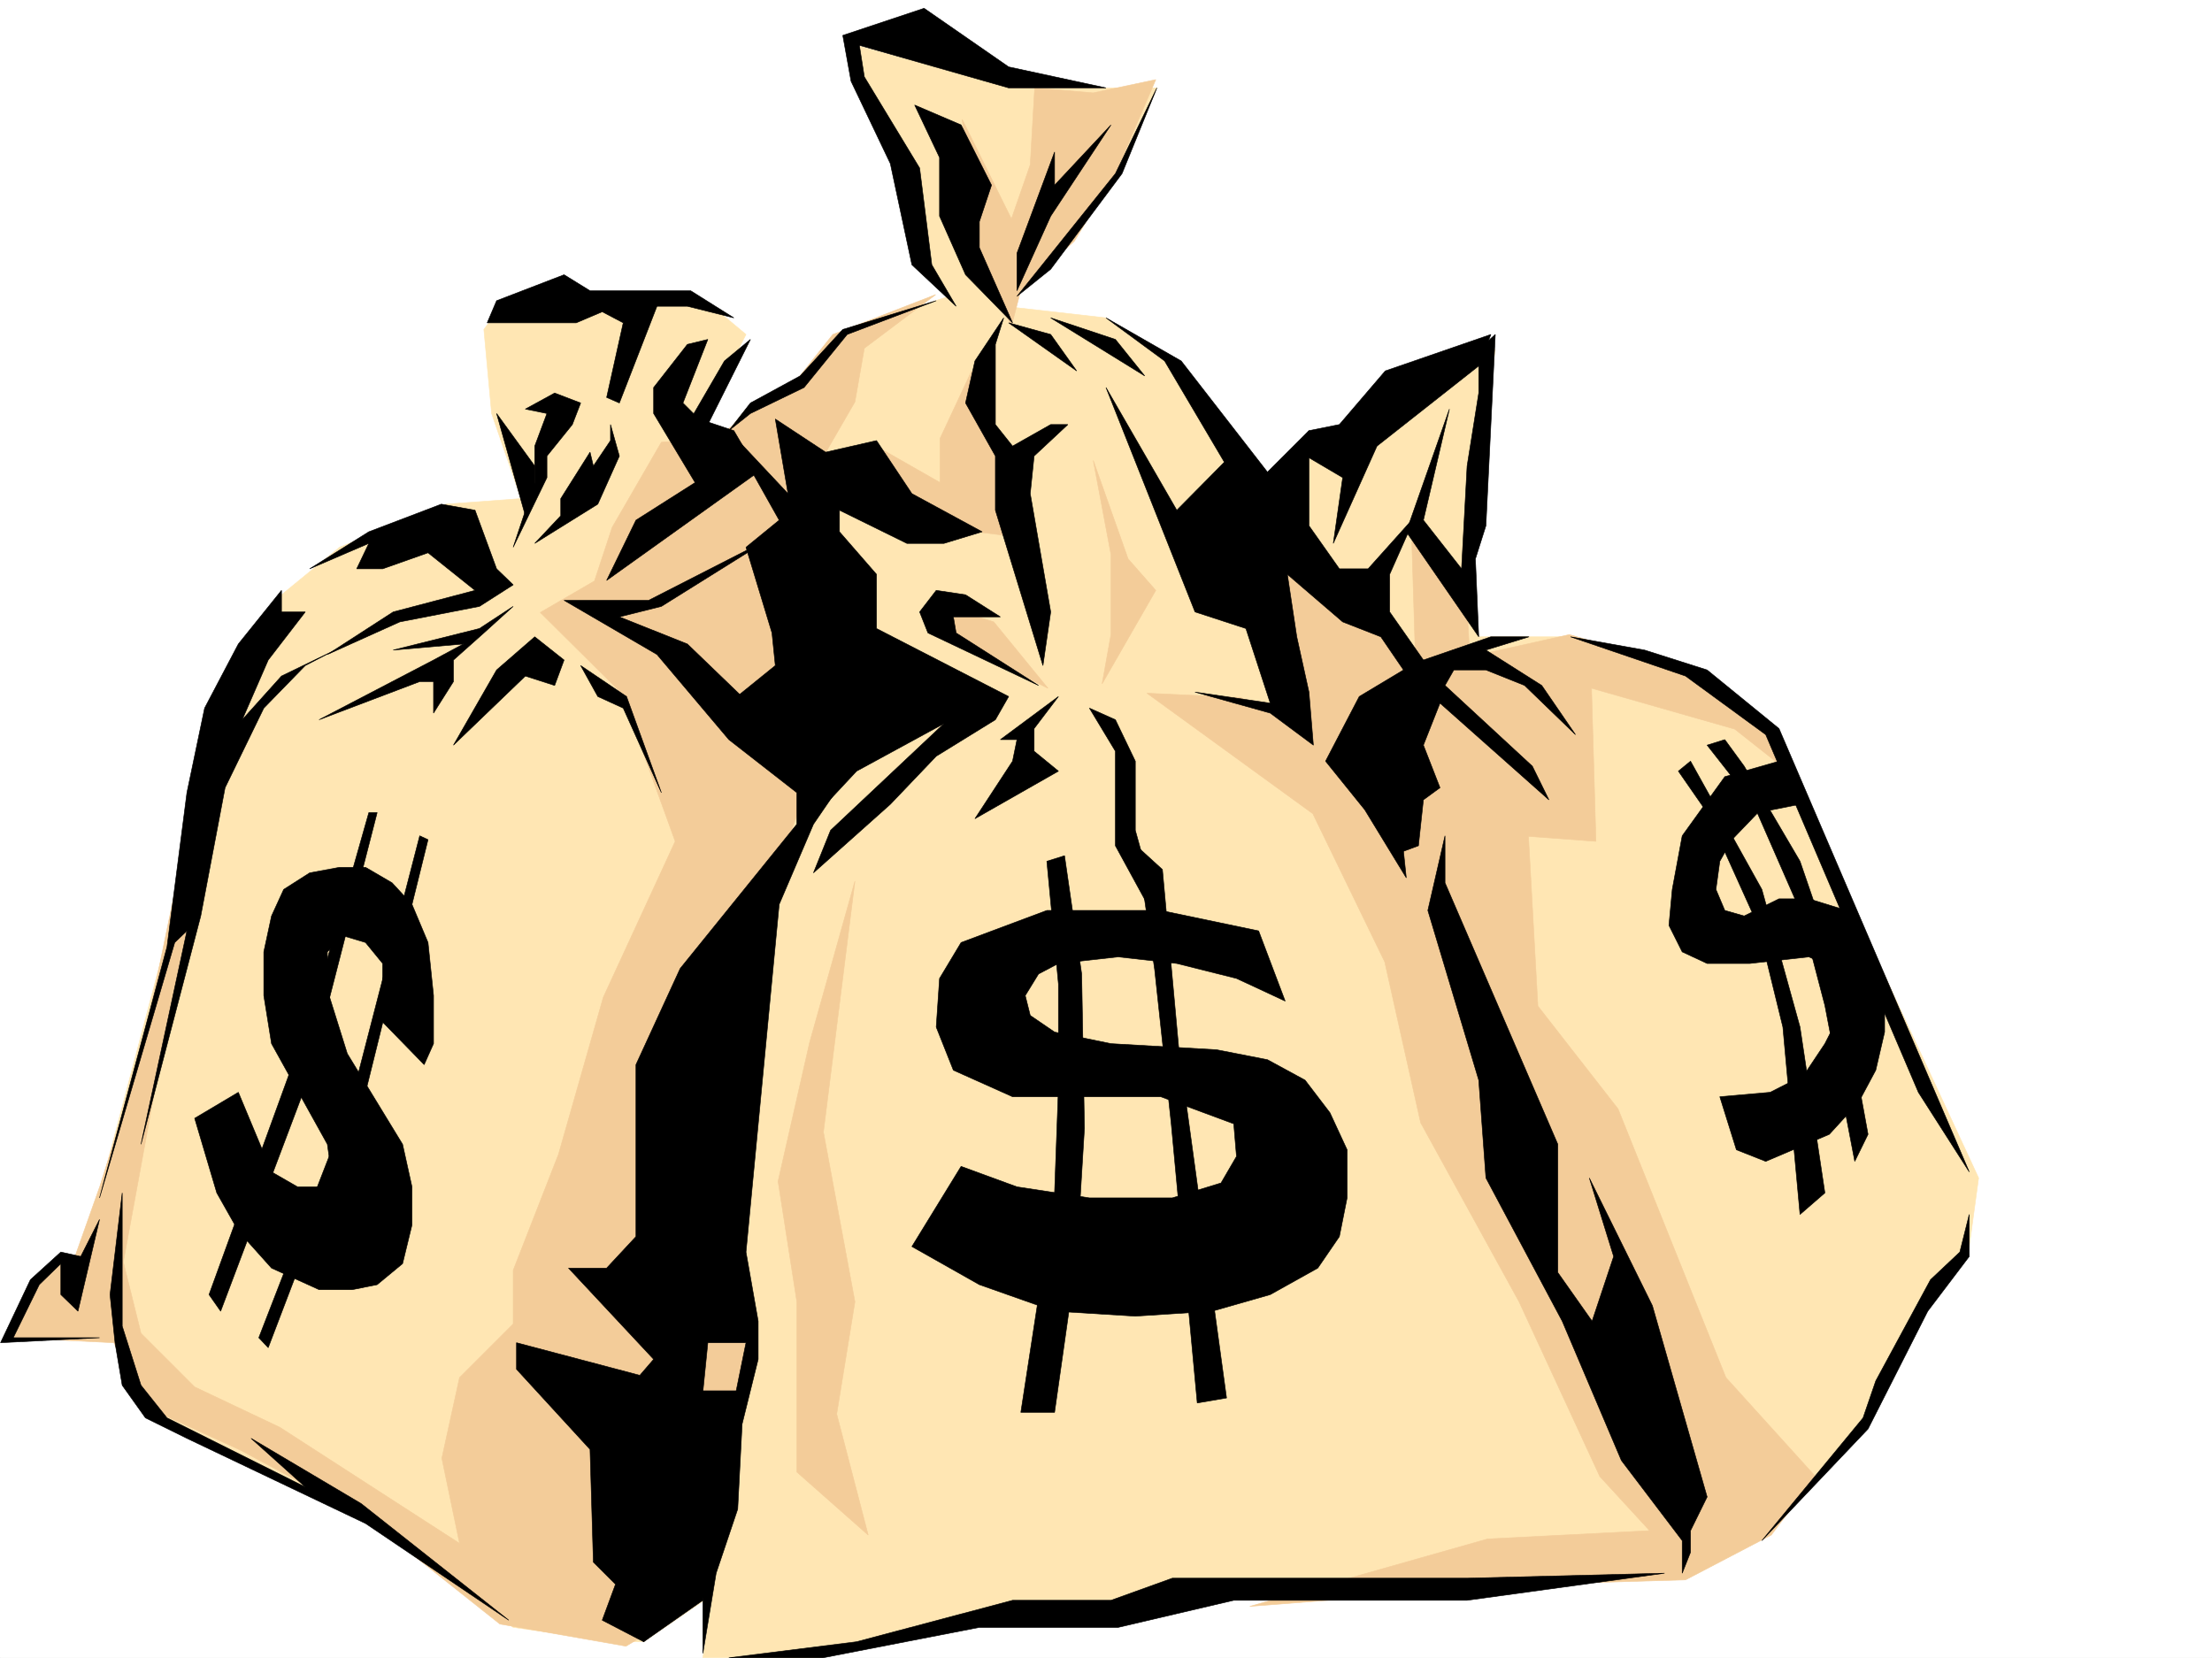 <svg xmlns="http://www.w3.org/2000/svg" width="2997.016" height="2246.668"><rect width="100%" height="100%" fill="#808080" stroke="none"/><defs><clipPath id="a"><path d="M0 0h2997v2244.137H0Zm0 0"/></clipPath><clipPath id="b"><path d="M17 59h2664v2185.137H17Zm0 0"/></clipPath><clipPath id="c"><path d="M17 58h2665v2186.137H17Zm0 0"/></clipPath></defs><path fill="#fff" d="M0 2246.297h2997.016V0H0Zm0 0"/><g clip-path="url(#a)" transform="translate(0 2.16)"><path fill="#fff" fill-rule="evenodd" stroke="#fff" stroke-linecap="square" stroke-linejoin="bevel" stroke-miterlimit="10" stroke-width=".743" d="M.742 2244.137h2995.531V-2.16H.743Zm0 0"/></g><g clip-path="url(#b)" transform="translate(0 2.16)"><path fill="#ffe6b3" fill-rule="evenodd" d="M1160.605 59.266v42.699l62.168 123.594L1246 356.62l39.727 42.7-137.868 44.925-58.457 62.91-78.668 44.965-34.445 42.7-23.969-29.212 58.414-114.601-45.707-38.2-50.949-7.507-235.262 7.508-23.226 31.437 10.48 113.86 39.723 115.343-101.895 7.508-143.847 58.414-78.668 64.399-104.164 189.515-48.68 265.883-119.137 450.898-38.984 6.024-29.207 22.441-23.227 71.906h137.868l41.21 101.114 302.676 144.59 195.578 146.78 138.61 19.474h38.199l92.902-63.653-12.707 85.395h156.555l263.027-58.418h139.352l101.894-35.227h412.817l253.254-29.21 113.152-43.438 131.848-143.813 91.414-195.5 52.473-51.648 12.706-92.903-282.456-608.945-104.126-79.41-159.605-44.926h-131.102l-15.757-99.629 11.261-109.36 26.938-180.487-166.328 80.898-34.45 42.7h-45.706l-58.454 56.89-132.629-158.043-89.89-65.14-138.61-15.72 63.696-56.187 91.414-117.613 52.433-122.07h-195.539zm0 0"/></g><g clip-path="url(#c)" transform="translate(0 2.16)"><path fill="none" stroke="#ffe6b3" stroke-linecap="square" stroke-linejoin="bevel" stroke-miterlimit="10" stroke-width=".743" d="M1160.605 59.266v42.699l62.168 123.594L1246 356.62l39.727 42.7-137.868 44.925-58.457 62.91-78.668 44.965-34.445 42.7-23.969-29.212 58.414-114.601-45.707-38.2-50.949-7.507-235.262 7.508-23.226 31.437 10.48 113.86 39.723 115.343-101.895 7.508-143.847 58.414-78.668 64.399-104.164 189.515-48.68 265.883-119.137 450.898-38.984 6.024-29.207 22.441-23.227 71.906h137.868l41.21 101.114 302.676 144.59 195.578 146.78 138.61 19.474h38.199l92.902-63.653-12.707 85.395h156.555l263.027-58.418h139.352l101.894-35.227h412.817l253.254-29.21 113.152-43.438 131.848-143.813 91.414-195.5 52.472-51.648 12.707-92.903-282.457-608.945-104.125-79.41-159.605-44.926h-131.102l-15.757-99.629 11.261-109.36 26.938-180.487-166.328 80.898-34.45 42.7h-45.707l-58.453 56.89-132.629-158.043-89.89-65.14-138.61-15.72 63.696-56.187 91.414-117.613 52.433-122.07h-195.539zm0 0"/></g><path fill="#f3cc99" fill-rule="evenodd" stroke="#f3cc99" stroke-linecap="square" stroke-linejoin="bevel" stroke-miterlimit="10" stroke-width=".743" d="M896.094 599.207 829.43 714.551l-23.97 72.648-73.429 42.7 110.145 109.363L914.824 1140l-97.398 211.219-60.684 212.703-61.426 157.3v72.645l-72.687 72.688-23.969 109.324 23.969 115.344-243.516-157.258-115.383-54.703-72.687-72.645L167.074 1710l47.977-261.422 54.66-260.64-29.95 5.98-48.718 235.93-55.445 176.773-42.696 120.621-11.222-23.969-48.72 49.422-18.73 59.903 140.098 6.765 36.715 83.867 134.152 61.426 169.301 90.637 182.832 145.293 170.828 29.992 77.926-47.195 80.156-298.137 5.239-102.598-23.97-194.757 48.72-364.02 55.445-152.023 5.238-235.97-5.238-175.987 66.664-115.344 12.75-72.688 96.652-72.648-139.351 53.957-48.72 61.387-110.886 79.414zm0 0"/><path fill="#f3cc99" fill-rule="evenodd" stroke="#f3cc99" stroke-linecap="square" stroke-linejoin="bevel" stroke-miterlimit="10" stroke-width=".743" d="m1316.457 502.59-42.734 91.379v59.902l-85.395-48.68 36.715 103.38 145.332 17.984-11.219-115.344zm29.953 340.055 73.43 89.89-133.371-65.922v-42.699zm146.86 83.871 72.683-126.57-37.496-42.696-47.191-133.332 23.968 127.348v108.582zm-91.418-807.418-5.98 104.125-25.497 73.39-66.664-134.816 19.473 182.008 47.191 98.105 12.75-48.68 72.684-66.667 55.445-91.375 54.7-127.31-84.688 17.946zm152.101 820.164 224.785 163.281 97.399 200.738 48.68 217.985 133.367 242.652 109.402 236.71 67.45 73.392-219.548 11.222-322.183 91.375 383.61-29.949 206.8-5.98 116.125-60.684 59.941-79.375-121.367-134.074-146.117-364.02-108.617-139.312-12.75-229.95 91.418 6.727-5.985-207.465 194.055 55.406 60.684 47.934-29.989-66.664-85.394-59.902-169.344-49.461-134.856 29.992-5.984-102.64-72.683-53.919 5.98 193.235-61.426-102.602-152.097-103.379 30.73 254.695-54.7-29.988zm-395.617 254.656-42.695 340.055 42.695 229.945-24.711 152.059 42.7 164.027-96.657-85.395v-230.691l-25.453-163.281 42.695-187.992zm0 0"/><path fill-rule="evenodd" stroke="#000" stroke-linecap="square" stroke-linejoin="bevel" stroke-miterlimit="10" stroke-width=".743" d="m672.832 770.738-29.207-79.41-45.707-8.21-98.18 37.417-80.156 50.203 80.156-34.445-16.46 34.445h35.187L579.93 749l63.695 50.945-110.887 29.211-89.187 57.672 98.14-44.183 107.914-20.997 45.711-29.207zm22.484 50.91-45.71 29.989-116.868 29.207 95.13-8.25-40.47 21.742-155.07 80.894 136.344-51.687h18.726v42.695l26.98-42.695v-29.207l41.212-36.715zm0 0"/><path fill-rule="evenodd" stroke="#000" stroke-linecap="square" stroke-linejoin="bevel" stroke-miterlimit="10" stroke-width=".743" d="m381.383 799.945-58.457 72.649-45.707 86.883-23.969 114.601-26.977 208.988-91.418 340.055 101.895-346.035 16.5-15.758-62.207 289.145 80.937-309.36 32.961-173.761 52.473-107.875 56.188-57.676 40.425-20.957-72.644 35.191-53.215 59.195 35.227-80.894 50.207-65.18h-32.22zm-215.793 816.41-16.5 137.829 6.762 65.18 9.738 57.671 31.473 44.184 56.187 27.722 241.992 115.344 194.051 131.063-200.035-158.043-149.086-88.364 73.43 65.922-187.329-93.644-35.23-44.184-25.453-80.156zm706.535 608.2-56.187-29.207 17.988-48.68-29.992-29.95-4.496-152.804-99.626-108.617v-35.934l167.075 44.184 18.726-21.742L770.23 1718.25h51.692l39.726-42.7v-232.956l59.938-130.32 158.082-195.5v-42.696l-92.16-71.906-97.395-115.344-125.863-73.39h114.64l167.075-85.395-149.871 93.605-56.93 14.23 92.16 36.716 164.844 158.785 35.191 42.7-29.207 42.694-46.453 108.622-44.965 471.117 16.5 93.644v51.649l-21.738 87.664-5.984 115.344-29.246 86.878-17.946 108.622V2109.21l29.207-102.598 12.746-106.351 16.461-80.899h-51.691l-27.719 274.871-17.246 87.625zm0 0"/><path fill-rule="evenodd" stroke="#000" stroke-linecap="square" stroke-linejoin="bevel" stroke-miterlimit="10" stroke-width=".743" d="m872.125 2224.555 80.195-56.149 53.176-283.902h-74.172zm-737.27-572.227-29.207 124.336-23.226-22.48v-41.957l-29.207 28.464-35.23 71.907h116.87L.742 1819.363l40.469-85.394 41.21-37.457 26.981 5.98zm852.653 593.969 173.097-21.742 211.297-56.149h133.332l83.164-29.988h399.368l267.484-6.727-267.484 36.715h-316.164l-156.594 36.676h-188.07l-212.04 41.215zm970.308-1113.805-23.226 101.113 68.934 229.946 9.734 132.59 103.383 194.015 80.152 188.735 82.426 108.62v44.18l11.258-28.464v-29.207l22.484-45.708-74.172-259.156-85.434-173.015 32.961 106.351-29.207 87.664-46.453-65.926v-173.757l-152.84-354.286zm0 0"/><path fill-rule="evenodd" stroke="#000" stroke-linecap="square" stroke-linejoin="bevel" stroke-miterlimit="10" stroke-width=".743" d="m1905.344 1189.422-56.188-92.121-53.176-65.922 45.668-87.621 59.942-35.973-30.696-44.926-51.687-20.214-58.457-50.204-16.5-14.234 12.746 84.652 16.5 74.914 5.984 71.907-58.453-43.442-101.894-28.465 101.894 14.977-32.965-101.113-68.93-22.48-120.624-304.083 95.91 166.254 64.438-65.14-80.938-137.086-79.41-58.414 101.894 58.414 116.871 150.574 56.223-56.188v128.836l41.215 58.414h38.941l64.438-71.902-35.23 79.371v50.95l45.71 65.179 91.414-31.477h51.692l-58.418 17.985 75.66 47.937 45.707 66.664-68.934-66.664-52.433-20.996h-43.477l-11.965 20.996 118.356 109.363 22.48 45.668-147.601-131.062-22.48 56.93 22.48 57.672-22.48 16.46-6.727 62.168-20.254 7.508zm0 0"/><path fill-rule="evenodd" stroke="#000" stroke-linecap="square" stroke-linejoin="bevel" stroke-miterlimit="10" stroke-width=".743" d="m2025.965 453.168-12.707 259.156-14.23 44.926 4.495 105.61-98.18-142.325 58.454-166.254-35.227 150.535 51.688 65.922 7.508-139.312 15.757-98.883v-59.16Zm0 0"/><path fill-rule="evenodd" stroke="#000" stroke-linecap="square" stroke-linejoin="bevel" stroke-miterlimit="10" stroke-width=".743" d="m1760.75 612.695 58.457 34.45-12.746 89.148 59.195-131.848 137.868-108.617 16.46-42.66-143.105 49.422-62.168 72.648-41.215 8.25zm367.11 250.165 155.855 53.175 108.656 79.41 206.8 484.606 68.934 107.84-257.746-600.696-97.398-79.41-84.691-26.941zm540.245 782.703-12.746 50.949-39.726 37.457-74.172 137.082-17.242 50.168-137.086 166.293 143.848-151.32 80.898-159.528 56.226-74.172zM1348.637 975.23l-80.156 49.426-62.168 65.14-104.16 92.9 23.222-57.673 153.586-144.55-118.355 64.398-41.954 44.926L987.508 952.75l62.953-50.95-4.496-44.179-35.23-116.09 44.964-36.715-68.191-121.328 80.195 85.395-17.242-101.113 68.191 44.925 68.934-15.715 47.934 71.903 95.171 51.652-51.73 15.758h-50.203l-91.38-44.965v29.207l50.208 57.672v73.43l179.039 92.12zm0 0"/><path fill-rule="evenodd" stroke="#000" stroke-linecap="square" stroke-linejoin="bevel" stroke-miterlimit="10" stroke-width=".743" d="m987.508 583.488 29.25-37.457 67.406-36.715 57.711-62.91 126.606-38.945-120.622 45.707-58.457 71.906-72.644 35.192zm511-464.39h-131.883l-202.266-57.672 6.727 42.699L1246 227.719l16.5 131.062 32.96 56.188-59.94-56.188-29.207-137.086-53.215-111.59-11.223-62.168 110.144-36.714 114.606 79.41zm0 0"/><path fill-rule="evenodd" stroke="#000" stroke-linecap="square" stroke-linejoin="bevel" stroke-miterlimit="10" stroke-width=".743" d="m1239.273 142.324 62.915 26.942 41.21 81.64-16.46 49.461v35.188l44.964 101.855-63.695-65.14-35.227-79.41v-79.376zm265.961 26.942-81.64 123.593-45.711 101.114v-50.91l50.949-137.083v44.926zm62.207-50.168-56.187 116.09-133.371 166.292 45.71-36.714 96.653-129.578zm-207.543 311.59-38.984 58.414-12.707 56.93 40.43 71.905v73.391l64.437 210.473 10.52-72.645-27.723-160.273 5.238-50.946 45.707-42.699h-23.222l-51.692 29.207-23.265-29.207V466.621Zm6.727 6.722 92.156 65.18-35.187-49.422zm56.969-6.722 127.347 78.628-39.687-49.421zm-16.504 498.093-149.828-71.16L1246 829.156l22.48-29.21 39.727 5.984 47.195 29.949h-63.695l3.754 21.742zm26.98 14.977-78.668 58.414h22.48l-5.98 29.207-50.988 77.926 113.156-64.434-32.96-26.98v-30.696zm41.953 15.719 35.23 58.414v128.09l66.665 122.109-39.684-143.067v-93.644l-26.98-56.149zm-861.644 50.203 58.453-101.895 51.691-44.926 39.727 31.477-12.746 34.445-39.727-12.746zM786.73 901.8l23.227 41.958 34.445 15.719 51.692 114.601-47.196-130.32zm35.192-363.277 22.48-101.113-28.464-14.973-35.227 14.973H660.086l12.746-29.95 91.418-35.19 35.188 21.703H935.82l58.453 36.715-62.949-15.72h-41.21l-50.95 131.063zm0 0"/><path fill-rule="evenodd" stroke="#000" stroke-linecap="square" stroke-linejoin="bevel" stroke-miterlimit="10" stroke-width=".743" d="m821.922 786.457 39.726-81.64 80.153-50.946-56.188-93.605v-35.192l45.711-58.453 27.719-6.726-33.703 86.136 21.703 21.739 47.23 15.718 32.961 56.188zm-126.606-44.926 45.707-94.386v-29.208l34.446-42.699 11.261-29.207-35.226-13.488-39.727 21.738 29.246 5.985-16.5 44.18v49.425zm29.207-5.238 35.23-37.457v-23.227l39.685-62.914 4.496 18.73 23.226-34.445v-21.742l12.004 42.7-29.207 65.18zm0 0"/><path fill-rule="evenodd" stroke="#000" stroke-linecap="square" stroke-linejoin="bevel" stroke-miterlimit="10" stroke-width=".743" d="m959.043 575.238 57.715-115.343-35.23 29.207-45.708 78.668zm-286.211-14.972 51.691 71.16v30.695l-12.746 36.715zm-98.141 882.328-56.226-57.672v-79.41l-23.223-28.426-29.953-8.996-21.738 21.703v51.688l26.98 86.14 74.914 122.852 12.746 57.671v51.653l-12.746 52.43-34.449 28.464-33.703 6.766h-44.965l-64.437-29.207-44.965-50.203-29.207-51.692-29.989-101.113 59.196-35.191 44.965 107.84 35.191 20.253h29.246l16.461-20.253-5.238-37.418-75.66-136.344-10.477-65.14v-59.196l10.477-48.68 16.46-35.933 35.231-22.485 40.469-7.504h35.191l35.969 20.996 26.98 29.207 21.739 51.692 7.468 71.902v65.14zm0 0"/><path fill-rule="evenodd" stroke="#000" stroke-linecap="square" stroke-linejoin="bevel" stroke-miterlimit="10" stroke-width=".743" d="m499.738 1101.055-74.176 261.386-142.359 391.743 15.754 22.48 120.625-319.836 91.414-355.773zm-149.09 711.543 126.645-326.563 91.379-353.543 11.258 5.239-84.688 342.32-131.847 346.035zm1390.633-456.141-35.972-95.129-132.63-27.722h-154.327l-116.165 43.48-29.206 48.68-4.5 65.882 23.226 58.454 80.195 35.933h200.778l98.922 36.715 3.714 44.184-20.957 35.972-65.96 20.215h-112.376l-98.14-14.977-75.696-27.722-66.668 108.621 91.418 51.648 101.895 35.973 109.402 6.727 104.121-6.727 78.672-22.48 64.434-35.934 29.25-42.7 10.477-52.429v-65.18l-23.227-50.167-33.742-44.223-50.946-27.68-68.933-13.492-143.106-8.25-76.402-15.719-32.96-22.48-6.767-26.942 17.985-29.246 26.98-14.23 80.938-8.957 79.41 8.957 80.898 20.254zm0 0"/><path fill-rule="evenodd" stroke="#000" stroke-linecap="square" stroke-linejoin="bevel" stroke-miterlimit="10" stroke-width=".743" d="m1418.352 1166.98 15.718 166.25v139.317l-5.238 143.808-45.707 297.356h45.707l29.95-211.219 10.519-173.762-3.754-208.988-23.227-160.27zm122.108-20.253 23.97 167.035 22.484 208.988 35.227 378.254 39.687-6.766-64.437-470.37-22.442-245.669zm869.9-115.348-73.43 20.996-57.711 80.117-13.492 72.688-4.497 48.68 17.989 35.933 33.742 15.719h57.672l80.195-8.957 34.445 15.718 9.739 57.672-22.485 44.184-28.465 42.7-45.707 23.222-68.19 5.984 22.483 71.906 39.723 15.715 86.18-36.675 39.683-43.438 23.227-43.441 12.004-51.692v-56.93l-51.692-107.874-50.945-15.72h-40.469l-47.195 23.227-26.234-7.507-12.004-28.426 5.238-38.2 16.5-29.25 35.23-36.675 56.93-11.258zm0 0"/><path fill-rule="evenodd" stroke="#000" stroke-linecap="square" stroke-linejoin="bevel" stroke-miterlimit="10" stroke-width=".743" d="m2273.977 1044.871 38.984 56.184 68.934 152.804 33.703 137.79 11.222 123.593 12.004 130.32 33.703-29.206-33.703-224.708-51.691-186.468-96.656-173.801zm0 0"/><path fill-rule="evenodd" stroke="#000" stroke-linecap="square" stroke-linejoin="bevel" stroke-miterlimit="10" stroke-width=".743" d="m2312.96 1009.68 62.911 80.117 62.953 143.809 33.703 128.835 40.47 211.215 17.984-36.675-39.723-217.239-52.434-152.761-75.66-128.836-26.234-35.973zm0 0"/></svg>
